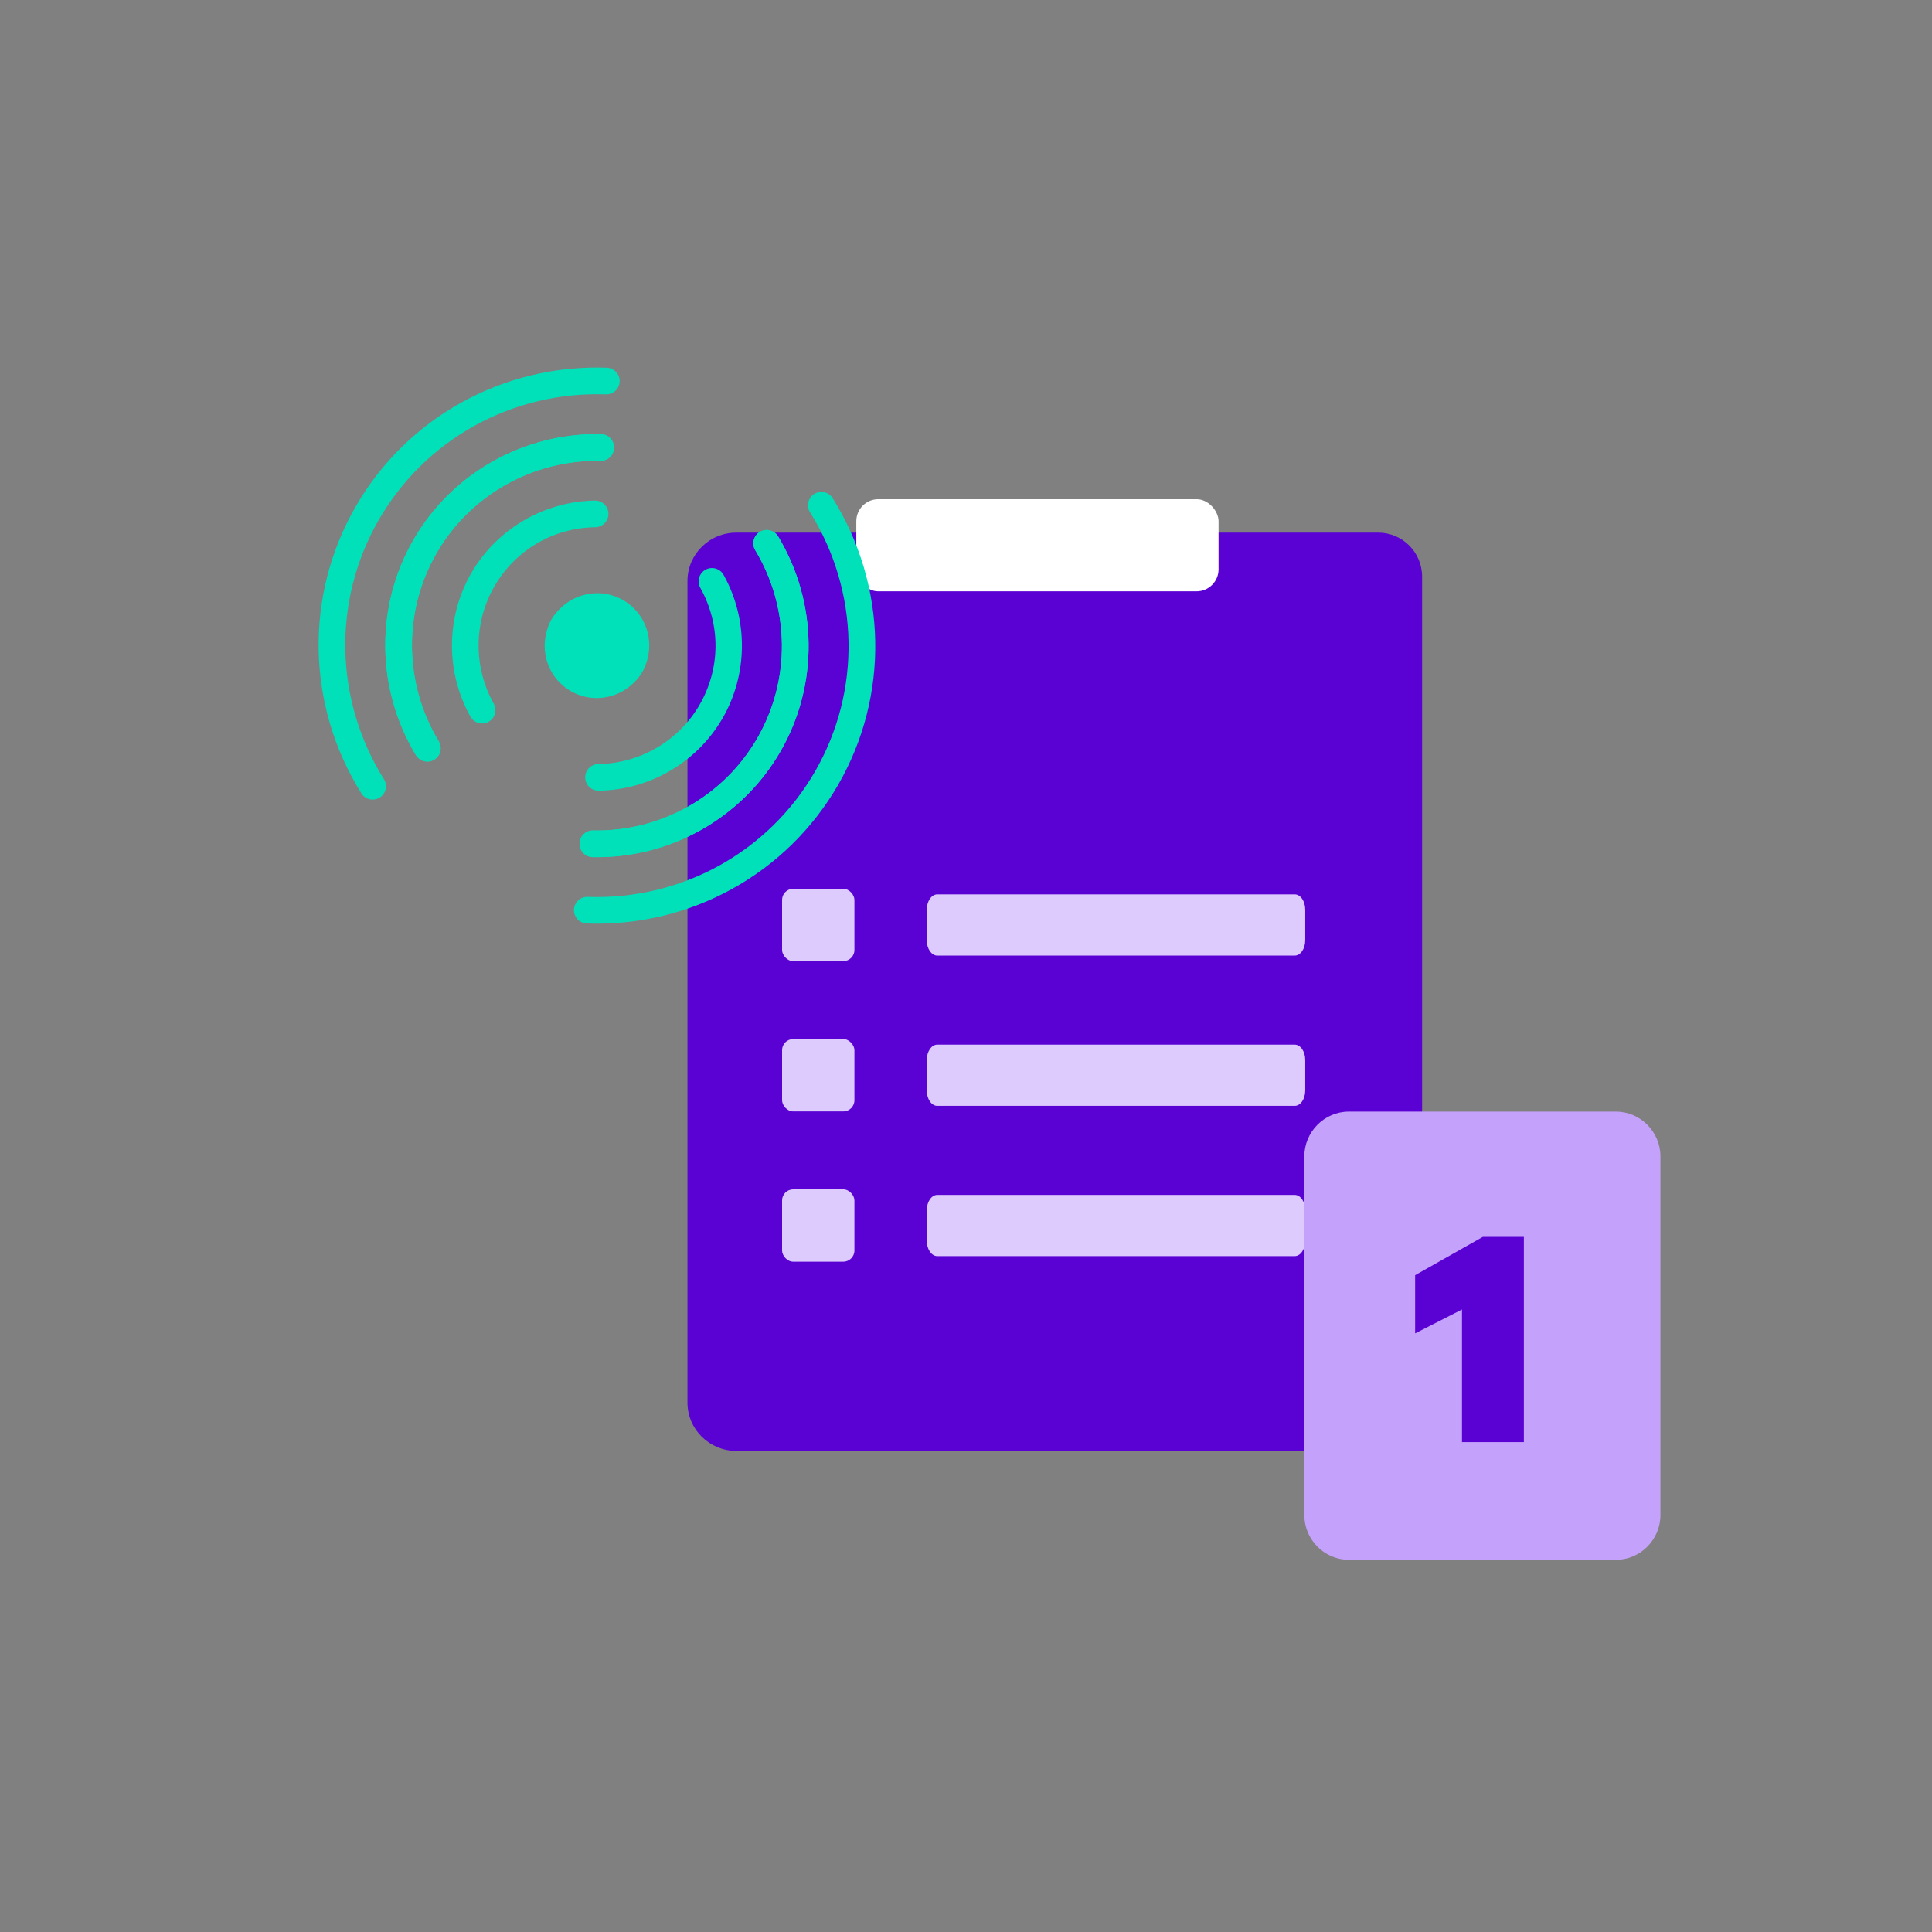 <svg width="130" height="130" viewBox="0 0 130 130" fill="none" xmlns="http://www.w3.org/2000/svg">
<rect x="0" y="0" width="130" height="130" fill="#808080" stroke="none"/>
<path d="M95.69 53.725V94.376C95.69 96.173 94.215 97.628 92.395 97.628H49.554C47.733 97.628 46.258 96.173 46.258 94.376V39.09C46.258 37.294 47.733 35.838 49.554 35.838H77.565H92.732C94.366 35.838 95.69 37.163 95.69 38.796V53.725Z" fill="#5902D3"/>
<path d="M87.118 64.299H63.068C62.678 64.299 62.361 63.838 62.361 63.269V61.209C62.361 60.641 62.678 60.18 63.068 60.18H87.118C87.509 60.18 87.826 60.641 87.826 61.209V63.269C87.826 63.838 87.509 64.299 87.118 64.299Z" fill="#DECBFD"/>
<path d="M87.118 74.41H63.068C62.678 74.41 62.361 73.949 62.361 73.38V71.321C62.361 70.752 62.678 70.291 63.068 70.291H87.118C87.509 70.291 87.826 70.752 87.826 71.321V73.38C87.826 73.949 87.509 74.41 87.118 74.41Z" fill="#DECBFD"/>
<path d="M87.118 84.521H63.068C62.678 84.521 62.361 84.06 62.361 83.491V81.432C62.361 80.863 62.678 80.402 63.068 80.402H87.118C87.509 80.402 87.826 80.863 87.826 81.432V83.491C87.826 84.06 87.509 84.521 87.118 84.521Z" fill="#DECBFD"/>
<rect x="52.624" y="59.805" width="4.868" height="4.868" rx="0.749" fill="#DECBFD"/>
<rect x="52.624" y="69.916" width="4.868" height="4.868" rx="0.749" fill="#DECBFD"/>
<rect x="52.624" y="80.027" width="4.868" height="4.868" rx="0.749" fill="#DECBFD"/>
<rect x="57.619" y="33.591" width="24.375" height="6.197" rx="1.479" fill="white"/>
<path d="M108.732 74.797H90.76C89.113 74.797 87.765 76.154 87.765 77.813V101.94C87.765 103.599 89.113 104.956 90.76 104.956H108.732C110.379 104.956 111.727 103.599 111.727 101.94V77.813C111.727 76.154 110.379 74.797 108.732 74.797Z" fill="#C4A1FB"/>
<path d="M102.538 83.227H99.776L95.221 85.803V89.719L98.374 88.112V97.036H102.538V83.227Z" fill="#5902D3"/>
<g clip-path="url(#clip0_1120_211)">
<path d="M43.589 44.257C43.942 42.778 43.319 41.182 41.934 40.383C40.549 39.584 38.856 39.842 37.752 40.887C37.508 41.116 37.284 41.372 37.108 41.676C36.932 41.98 36.823 42.303 36.746 42.628C36.394 44.109 37.017 45.703 38.401 46.502C39.787 47.303 41.479 47.043 42.584 45.998C42.827 45.769 43.052 45.513 43.227 45.209C43.403 44.905 43.512 44.583 43.589 44.257Z" fill="#00E1B9"/>
<path d="M39.448 57.555C39.173 57.396 38.992 57.098 38.998 56.76C39.008 56.264 39.417 55.871 39.913 55.881C44.461 55.971 48.693 53.592 50.956 49.673C53.214 45.761 53.162 40.913 50.82 37.022C50.566 36.597 50.702 36.046 51.126 35.79C51.551 35.535 52.1 35.67 52.358 36.095C55.036 40.545 55.095 46.092 52.51 50.569C49.92 55.054 45.081 57.776 39.879 57.674C39.721 57.671 39.575 57.628 39.448 57.555L39.448 57.555Z" fill="#00E1B9"/>
<path d="M39.825 53.085C39.56 52.932 39.38 52.646 39.376 52.318C39.369 51.822 39.765 51.416 40.261 51.41C43.063 51.374 45.672 49.848 47.07 47.428C48.485 44.976 48.505 42.034 47.123 39.556C46.881 39.124 47.037 38.577 47.469 38.336C47.902 38.094 48.449 38.25 48.689 38.682C50.357 41.672 50.331 45.366 48.623 48.324C46.911 51.291 43.715 53.159 40.285 53.203C40.118 53.206 39.961 53.163 39.825 53.085L39.825 53.085Z" fill="#00E1B9"/>
<path d="M31.988 48.56C31.853 48.482 31.736 48.368 31.655 48.221C29.977 45.228 29.999 41.527 31.711 38.56C33.419 35.602 36.606 33.733 40.029 33.682C40.526 33.674 40.932 34.07 40.939 34.566C40.945 35.062 40.551 35.469 40.055 35.476C37.219 35.517 34.68 37.006 33.265 39.457C31.867 41.879 31.85 44.901 33.221 47.345C33.463 47.778 33.309 48.324 32.877 48.566C32.59 48.727 32.253 48.713 31.988 48.56L31.988 48.56Z" fill="#00E1B9"/>
<path d="M28.306 51.122C28.179 51.049 28.069 50.944 27.986 50.81C25.297 46.355 25.236 40.801 27.824 36.318C30.409 31.841 35.241 29.119 40.434 29.213C40.932 29.223 41.324 29.633 41.315 30.127C41.306 30.624 40.897 31.017 40.401 31.008C35.86 30.926 31.635 33.304 29.377 37.216C27.114 41.135 27.171 45.989 29.522 49.884C29.778 50.308 29.642 50.86 29.218 51.115C28.929 51.288 28.58 51.28 28.306 51.122L28.306 51.122Z" fill="#00E1B9"/>
<path d="M39.069 62.023C38.791 61.862 38.608 61.557 38.62 61.213C38.638 60.718 39.053 60.33 39.547 60.349C45.849 60.571 51.707 57.34 54.839 51.915C57.967 46.498 57.84 39.814 54.507 34.472C54.244 34.051 54.372 33.498 54.792 33.235C55.214 32.974 55.765 33.102 56.028 33.521C59.716 39.427 59.855 46.819 56.395 52.812C52.93 58.813 46.452 62.386 39.486 62.141C39.334 62.136 39.192 62.094 39.069 62.023L39.069 62.023Z" fill="#00E1B9"/>
<path d="M39.448 57.555C39.173 57.396 38.992 57.098 38.998 56.76C39.008 56.264 39.417 55.871 39.913 55.881C44.461 55.971 48.693 53.592 50.956 49.673C53.214 45.761 53.162 40.913 50.82 37.022C50.566 36.597 50.702 36.046 51.126 35.79C51.551 35.535 52.1 35.67 52.358 36.095C55.036 40.545 55.095 46.092 52.51 50.569C49.92 55.054 45.081 57.776 39.879 57.674C39.721 57.671 39.575 57.628 39.448 57.555L39.448 57.555Z" fill="#00E1B9"/>
<path d="M28.306 51.122C28.179 51.049 28.069 50.944 27.986 50.81C25.297 46.355 25.236 40.801 27.824 36.318C30.409 31.841 35.241 29.119 40.434 29.213C40.932 29.223 41.324 29.633 41.315 30.127C41.306 30.624 40.897 31.017 40.401 31.008C35.86 30.926 31.635 33.304 29.377 37.216C27.114 41.135 27.171 45.989 29.522 49.884C29.778 50.308 29.642 50.86 29.218 51.115C28.929 51.288 28.58 51.28 28.306 51.122L28.306 51.122Z" fill="#00E1B9"/>
<path d="M24.625 53.683C24.503 53.613 24.394 53.512 24.315 53.382C20.62 47.472 20.475 40.074 23.94 34.073C27.399 28.081 33.87 24.505 40.829 24.743C41.323 24.762 41.712 25.176 41.694 25.671C41.677 26.166 41.262 26.554 40.766 26.537C34.474 26.322 28.622 29.552 25.494 34.97C22.362 40.395 22.493 47.084 25.835 52.43C26.098 52.85 25.97 53.404 25.551 53.665C25.26 53.85 24.903 53.843 24.626 53.683L24.625 53.683Z" fill="#00E1B9"/>
</g>
<defs>
<clipPath id="clip0_1120_211">
<rect width="41.641" height="41.641" fill="white" transform="translate(32.548 15) rotate(30)"/>
</clipPath>
</defs>
</svg>
